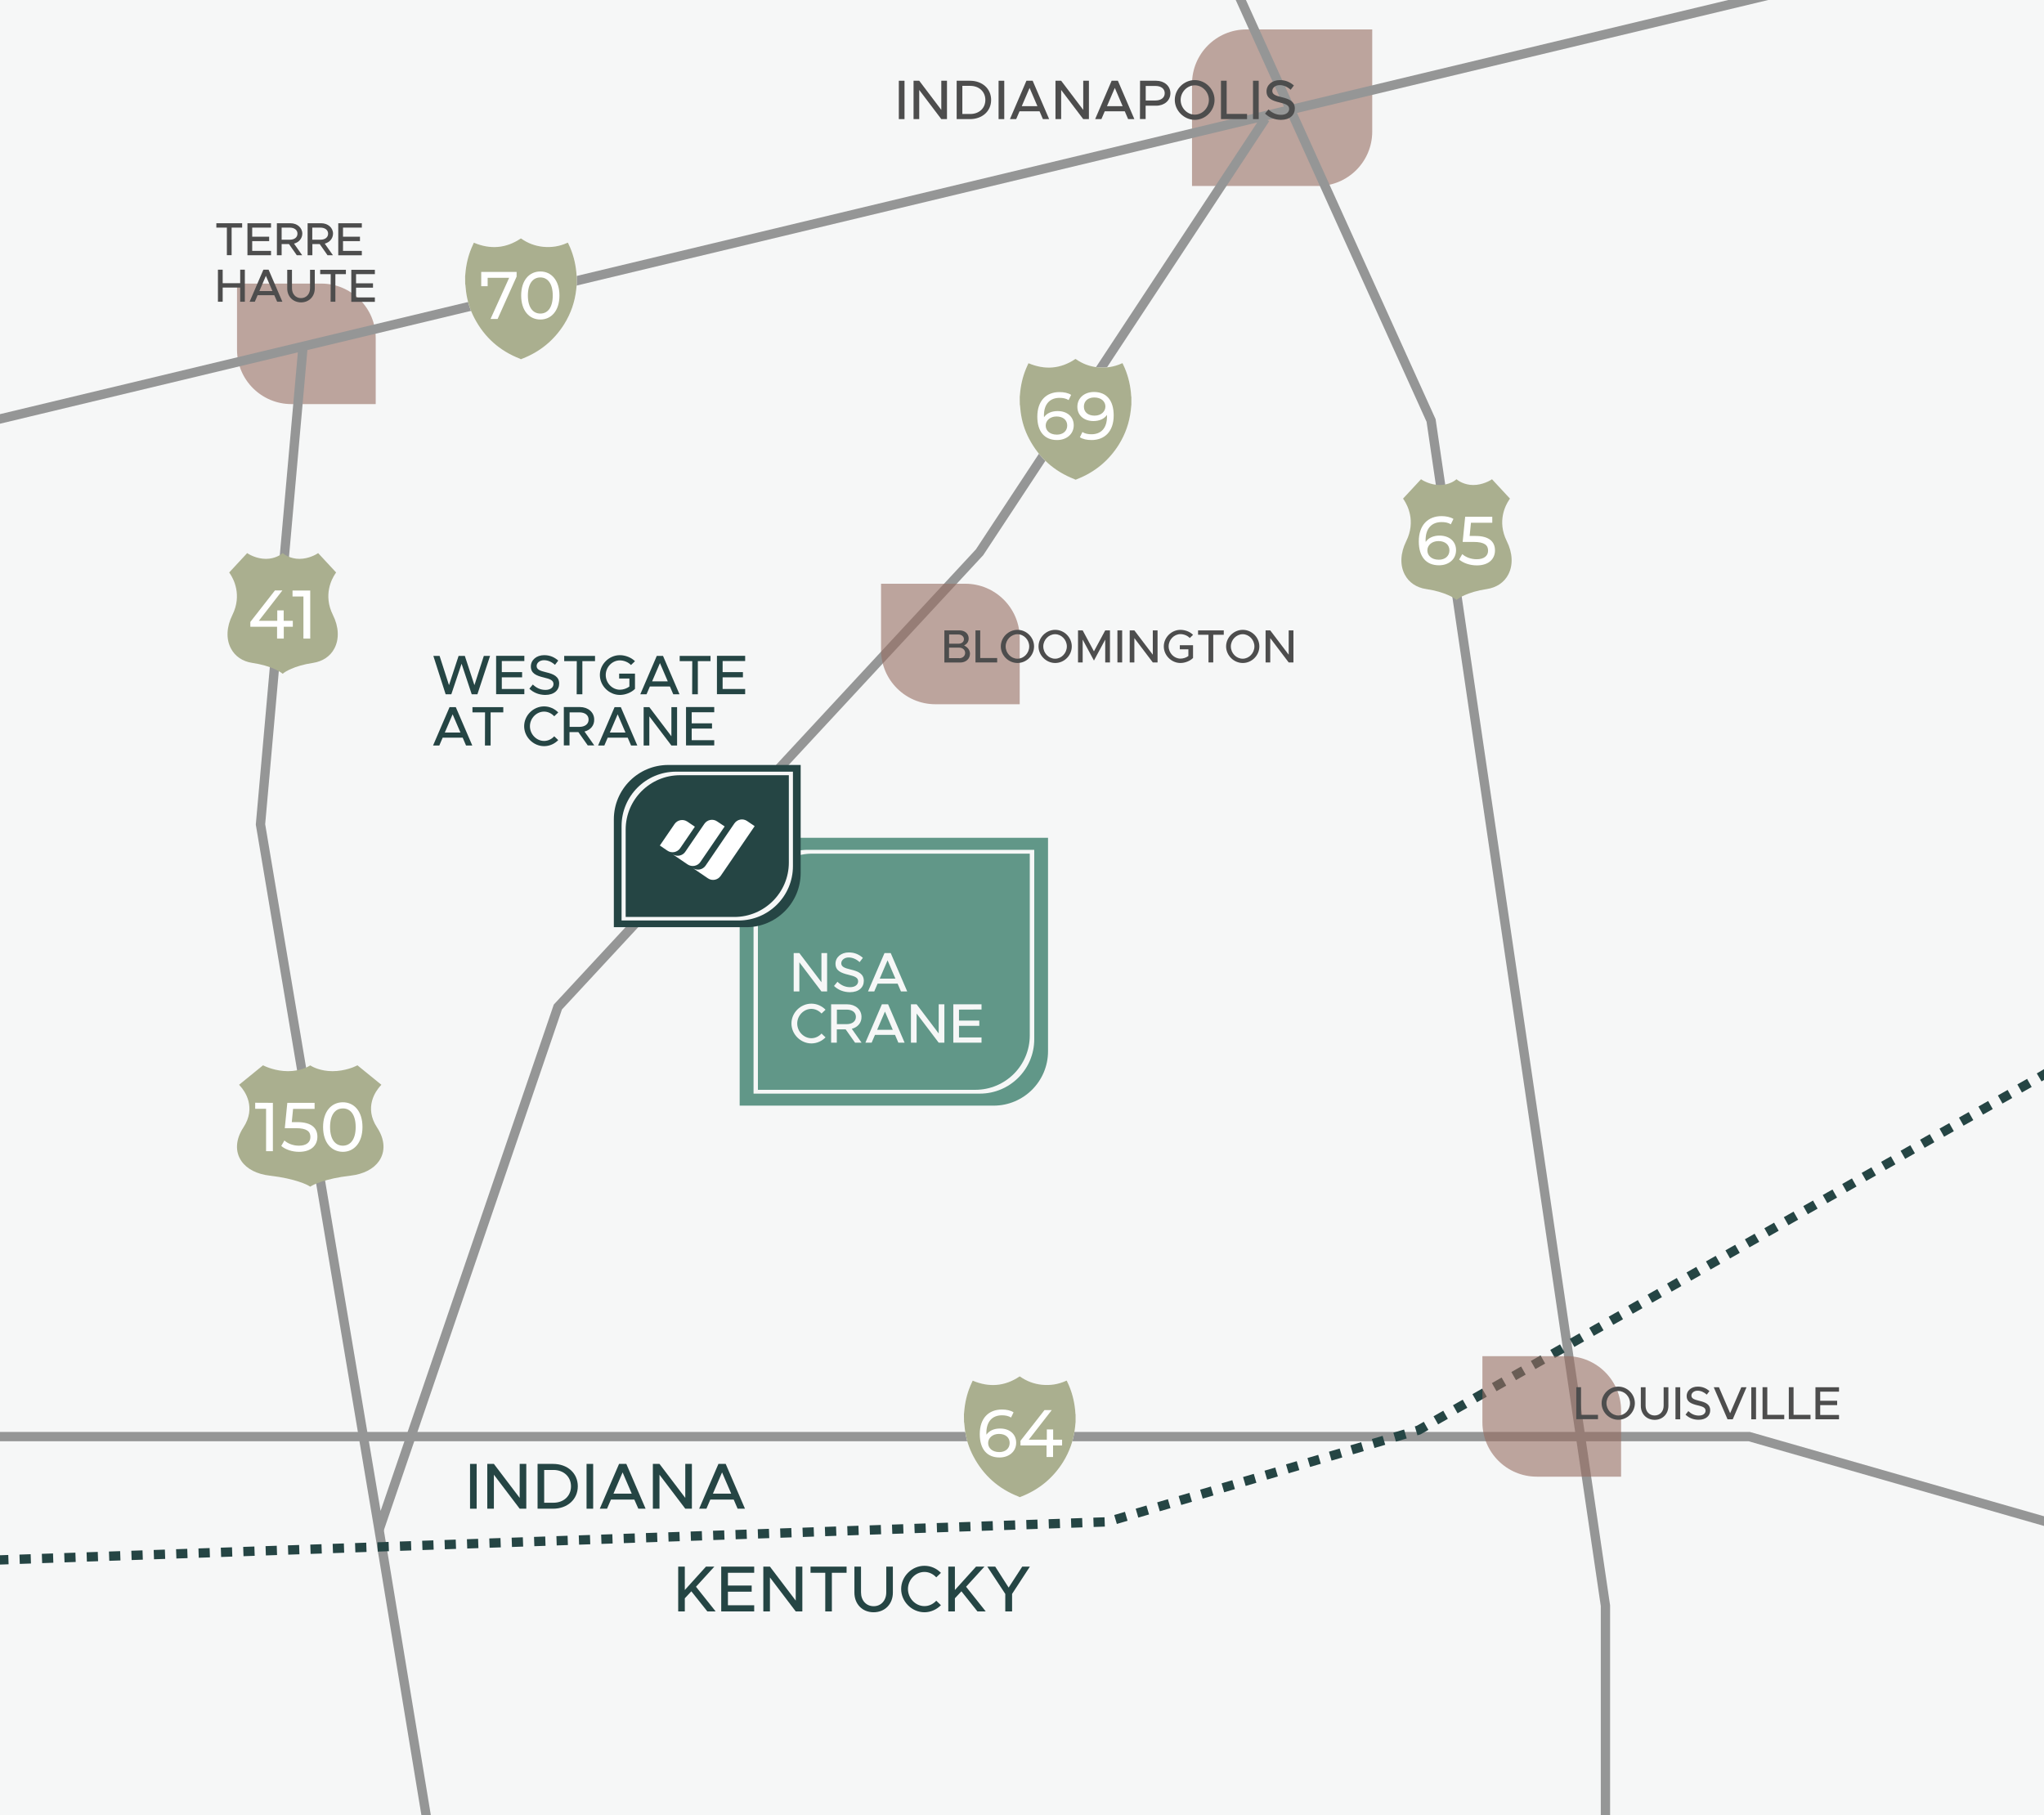 <?xml version="1.0" encoding="utf-8"?>
<!-- Generator: Adobe Illustrator 28.2.0, SVG Export Plug-In . SVG Version: 6.00 Build 0)  -->
<svg version="1.1" id="Layer_1" xmlns="http://www.w3.org/2000/svg" xmlns:xlink="http://www.w3.org/1999/xlink" x="0px" y="0px"
	 width="2194.7px" height="1949.2px" viewBox="0 0 2194.7 1949.2" style="enable-background:new 0 0 2194.7 1949.2;"
	 xml:space="preserve">
<rect x="0" y="0" width="2194.7" height="1949.2" fill="#333333" stroke="none"/>
<style type="text/css">
	.st0{fill:#F6F7F7;}
	.st1{opacity:0.6;fill:#976D61;enable-background:new    ;}
	.st2{fill:none;stroke:#959696;stroke-width:10;}
	.st3{fill:none;stroke:#254544;stroke-width:10;}
	.st4{fill:none;stroke:#254544;stroke-width:10;stroke-dasharray:12.018,12.018;}
	.st5{fill:#FFFFFF;}
	.st6{fill:#AAAF8F;}
	.st7{fill:#4D4D4D;}
	.st8{fill:#254544;}
	.st9{fill:#619788;}
	.st10{fill-rule:evenodd;clip-rule:evenodd;fill:#FFFFFF;}
</style>
<g id="Layer_6">
	<path class="st0" d="M2194.7,1949.2H-6.3V0h2201c0,331.1,0,662.3,0,993.4C2194.7,1312,2194.7,1630.6,2194.7,1949.2z"/>
</g>
<g id="Cities">
	<path class="st1" d="M1415,199.7h-135.1V90c0-32.3,26.2-58.4,58.4-58.4h135.1v109.7C1473.4,173.6,1447.2,199.7,1415,199.7z"/>
	<path class="st1" d="M345,304.5h-90.5v71c0,32.3,26.2,58.4,58.4,58.4h90.5v-71C403.4,330.7,377.2,304.5,345,304.5z"/>
</g>
<g id="Highways">
	<polyline class="st2" points="1321,-25 1536.6,451.5 1723.8,1724.1 1723.8,1966 	"/>
	<line class="st2" x1="1969" y1="-22" x2="-9" y2="452"/>
	<polyline class="st2" points="1358.6,127.4 1051.8,593 599,1081.3 407,1642.7 279.7,885.2 325.6,369.7 	"/>
	<polyline class="st2" points="-18,1542.6 1878.3,1542.6 2218,1640 	"/>
	<line class="st2" x1="407" y1="1642.7" x2="460" y2="1964"/>
	<g>
		<g>
			<line class="st3" x1="2213" y1="1143" x2="2189.5" y2="1156.9"/>
			<polyline class="st4" points="2179,1162.8 1523.2,1535.6 1189.2,1634.1 -8.9,1675.3 			"/>
		</g>
	</g>
</g>
<g id="Highway_Markers">
	<g>
		<path class="st5" d="M499.4,296.8c0.2-2.1,0.4-4.2,0.6-6.2c1.1-9.6,3.6-18.8,7.7-27.6c0.4-0.8,0.8-1.6,1.1-2.4
			c17.6,7.4,34.4,6.2,50.3-4.5c0.1,0,0.3,0,0.4,0c7.1,5,14.9,8,23.6,8.9c8.9,0.9,17.5-0.4,25.7-4.1c0.2-0.1,0.5-0.2,0.7-0.3
			c0.1,0,0.1,0,0.3,0c0.7,1.6,1.5,3.3,2.3,5c4.1,9.7,6.4,19.8,7,30.3c0,0.4,0.1,0.7,0.2,1.1c0,2.7,0,5.4,0,8c-0.2,2-0.4,4-0.6,6
			c-1.5,13.3-5.8,25.7-12.9,37.1c-10.9,17.3-25.9,29.6-44.9,37c-0.4,0.1-0.7,0.3-1,0.5c-0.3,0-0.6,0-0.9,0c-0.3-0.2-0.6-0.4-0.9-0.5
			c-21.6-8.4-37.8-22.8-48.6-43.3c-4.8-9.1-7.8-18.7-9.1-28.9c-0.3-2.3-0.4-4.6-0.7-6.9c0-0.3-0.1-0.6-0.2-0.9
			C499.4,302.1,499.4,299.4,499.4,296.8z"/>
		<path class="st6" d="M499.4,296.8c0.2-2.1,0.4-4.2,0.6-6.2c1.1-9.6,3.6-18.8,7.7-27.6c0.4-0.8,0.8-1.6,1.1-2.4
			c17.6,7.4,34.4,6.2,50.3-4.5c0.1,0,0.3,0,0.4,0c7.1,5,14.9,8,23.6,8.9c8.9,0.9,17.5-0.4,25.7-4.1c0.2-0.1,0.5-0.2,0.7-0.3
			c0.1,0,0.1,0,0.3,0c0.7,1.6,1.5,3.3,2.3,5c4.1,9.7,6.4,19.8,7,30.3c0,0.4,0.1,0.7,0.2,1.1c0,2.7,0,5.4,0,8c-0.2,2-0.4,4-0.6,6
			c-1.5,13.3-5.8,25.7-12.9,37.1c-10.9,17.3-25.9,29.6-44.9,37c-0.4,0.1-0.7,0.3-1,0.5c-0.3,0-0.6,0-0.9,0c-0.3-0.2-0.6-0.4-0.9-0.5
			c-21.6-8.4-37.8-22.8-48.6-43.3c-4.8-9.1-7.8-18.7-9.1-28.9c-0.3-2.3-0.4-4.6-0.7-6.9c0-0.3-0.1-0.6-0.2-0.9
			C499.4,302.1,499.4,299.4,499.4,296.8z"/>
		<g>
			<path class="st5" d="M554.7,292.1v4.9l-20.4,45.5h-7.6l20-44.2h-23.1v9h-6.9V292h38V292.1z"/>
			<path class="st5" d="M559.6,317.3c0-16.4,8.8-25.8,20.6-25.8c11.7,0,20.5,9.4,20.5,25.8s-8.8,25.8-20.5,25.8
				C568.4,343.1,559.6,333.7,559.6,317.3z M593.5,317.3c0-12.9-5.5-19.4-13.3-19.4c-7.9,0-13.4,6.5-13.4,19.4s5.5,19.4,13.4,19.4
				C588.1,336.7,593.5,330.2,593.5,317.3z"/>
		</g>
	</g>
	<g>
		<path class="st6" d="M1562.2,642.9c-0.1-0.1-9.9-7.3-30.9-10.4c-10.4-1.5-18.6-7.1-23-15.6c-5.3-10.1-4.7-23.1,1.6-35.8
			c10.7-21.6,1-39-2.2-43.9l-1.2-1.8l19.3-20.8l1.9,1.2c0.1,0,8.1,5,18.2,5c9.9,0,16.2-4.8,16.3-4.9l1.7-1.3l1.7,1.3
			c0.1,0,6.4,4.9,16.3,4.9c10.1,0,18.1-5,18.2-5l1.9-1.2l19.3,20.8l-1.2,1.8c-3.2,4.8-13,22.3-2.2,43.9c6.3,12.6,6.9,25.7,1.6,35.8
			c-4.4,8.5-12.6,14-23,15.6c-21,3.1-30.8,10.3-30.9,10.4l-1.7,1.3L1562.2,642.9z"/>
		<g>
			<path class="st5" d="M1563.4,590.7c0,10-8,16.3-18.3,16.3c-13.9,0-21.7-9.3-21.7-25.7c0-17.6,10-27.1,24.4-27.1
				c4.9,0,9.5,1,12.8,3l-2.8,5.8c-2.7-1.8-6.2-2.4-9.9-2.4c-10.5,0-17.2,6.6-17.2,19.5c0,0.6,0,1.2,0.1,1.8
				c2.9-4.4,8.4-6.8,14.8-6.8C1556,575.1,1563.4,581.2,1563.4,590.7z M1556.3,591c0-6-4.6-10-11.8-10c-7,0-11.9,4.4-11.9,10
				c0,5.3,4.3,10,12.2,10C1551.5,601.1,1556.3,597.1,1556.3,591z"/>
			<path class="st5" d="M1605.2,591c0,8.9-6.3,16.1-19.5,16.1c-7.3,0-14.5-2.4-19-6.3l3.4-5.8c3.5,3.2,9.2,5.5,15.5,5.5
				c7.8,0,12.2-3.6,12.2-9.2c0-5.8-3.7-9.4-15.6-9.4h-11.7l2.7-27h29.1v6.4h-22.9l-1.4,14.2h5.8
				C1599.1,575.4,1605.2,581.8,1605.2,591z"/>
		</g>
	</g>
	<g>
		<path class="st6" d="M301.8,722.2c-0.1-0.1-9.9-7.3-30.9-10.4c-10.4-1.5-18.6-7.1-23-15.6c-5.3-10.1-4.7-23.1,1.6-35.8
			c10.7-21.6,1-39-2.2-43.9l-1.2-1.8l19.3-20.8l1.9,1.2c0.1,0,8.1,5,18.2,5c9.9,0,16.2-4.8,16.3-4.9l1.7-1.3l1.7,1.3
			c0.1,0,6.4,4.9,16.3,4.9c10.1,0,18.1-5,18.2-5l1.9-1.2l19.3,20.8l-1.2,1.8c-3.2,4.8-13,22.3-2.2,43.9c6.3,12.6,6.9,25.7,1.6,35.8
			c-4.4,8.5-12.6,14-23,15.6c-21,3.1-30.8,10.3-30.9,10.4l-1.7,1.3L301.8,722.2z"/>
		<g>
			<path class="st5" d="M314.5,673h-9.8v12.7h-7.2V673h-28.7v-5.2l26.4-33.8h8l-25.3,32.6h19.8v-11.2h6.9v11.2h9.8v6.4H314.5z"/>
			<path class="st5" d="M333.1,634.1v51.6h-7.3v-45.2h-11.7v-6.4L333.1,634.1L333.1,634.1z"/>
		</g>
	</g>
	<g>
		<path class="st6" d="M330.9,1272.9c-0.1-0.1-13.1-7.3-41.1-10.5c-13.9-1.6-24.7-7.1-30.6-15.7c-7-10.2-6.2-23.3,2.1-36
			c14.3-21.7,1.3-39.3-3-44.1l-1.6-1.8l25.7-20.9l2.6,1.2c0.1,0,10.8,5.1,24.2,5.1c13.1,0,21.6-4.9,21.6-4.9l2.3-1.3l2.3,1.3
			c0.1,0,8.5,4.9,21.6,4.9c13.5,0,24.1-5,24.2-5.1l2.6-1.2l25.7,20.9l-1.6,1.8c-4.3,4.9-17.3,22.4-3,44.1c8.4,12.7,9.1,25.8,2.1,36
			c-5.9,8.5-16.8,14.1-30.6,15.7c-27.9,3.1-40.9,10.4-41.1,10.5l-2.2,1.3L330.9,1272.9z"/>
		<g>
			<path class="st5" d="M293,1184.2v51.9h-7.3v-45.5H274v-6.5L293,1184.2L293,1184.2z"/>
			<path class="st5" d="M340.8,1220.6c0,9-6.4,16.2-19.7,16.2c-7.3,0-14.6-2.4-19.1-6.3l3.4-5.9c3.5,3.3,9.3,5.6,15.6,5.6
				c7.9,0,12.3-3.6,12.3-9.3c0-5.9-3.7-9.5-15.7-9.5h-11.8l2.7-27.2h29.3v6.5h-23.1l-1.4,14.2h5.8
				C334.7,1204.9,340.8,1211.4,340.8,1220.6z"/>
			<path class="st5" d="M346.9,1210.2c0-16.9,9.1-26.6,21.2-26.6s21.1,9.6,21.1,26.6c0,16.9-9.1,26.6-21.1,26.6
				C356,1236.7,346.9,1227.1,346.9,1210.2z M381.9,1210.2c0-13.3-5.6-20-13.7-20c-8.2,0-13.8,6.7-13.8,20s5.6,20,13.8,20
				C376.3,1230.1,381.9,1223.5,381.9,1210.2z"/>
		</g>
	</g>
	<g>
		<path class="st5" d="M1094.9,426.2c0.2-2.1,0.4-4.2,0.6-6.2c1.1-9.6,3.6-18.8,7.7-27.6c0.4-0.8,0.8-1.6,1.1-2.4
			c17.6,7.4,34.4,6.2,50.3-4.5c0.1,0,0.3,0,0.4,0c7.1,5,14.9,8,23.6,8.9c8.9,0.9,17.5-0.4,25.7-4.1c0.2-0.1,0.5-0.2,0.7-0.3
			c0.1,0,0.1,0,0.3,0c0.7,1.6,1.5,3.3,2.3,5c4.1,9.7,6.4,19.8,7,30.3c0,0.4,0.1,0.7,0.2,1.1c0,2.7,0,5.4,0,8c-0.2,2-0.4,4-0.6,6
			c-1.5,13.3-5.8,25.7-12.9,37.1c-10.9,17.3-25.9,29.6-44.9,37c-0.4,0.1-0.7,0.3-1,0.5c-0.3,0-0.6,0-0.9,0c-0.3-0.2-0.6-0.4-0.9-0.5
			c-21.6-8.4-37.8-22.8-48.6-43.3c-4.8-9.1-7.8-18.7-9.1-28.9c-0.3-2.3-0.4-4.6-0.7-6.9c0-0.3-0.1-0.6-0.2-0.9
			C1094.9,431.5,1094.9,428.8,1094.9,426.2z"/>
		<path class="st6" d="M1094.9,426.2c0.2-2.1,0.4-4.2,0.6-6.2c1.1-9.6,3.6-18.8,7.7-27.6c0.4-0.8,0.8-1.6,1.1-2.4
			c17.6,7.4,34.4,6.2,50.3-4.5c0.1,0,0.3,0,0.4,0c7.1,5,14.9,8,23.6,8.9c8.9,0.9,17.5-0.4,25.7-4.1c0.2-0.1,0.5-0.2,0.7-0.3
			c0.1,0,0.1,0,0.3,0c0.7,1.6,1.5,3.3,2.3,5c4.1,9.7,6.4,19.8,7,30.3c0,0.4,0.1,0.7,0.2,1.1c0,2.7,0,5.4,0,8c-0.2,2-0.4,4-0.6,6
			c-1.5,13.3-5.8,25.7-12.9,37.1c-10.9,17.3-25.9,29.6-44.9,37c-0.4,0.1-0.7,0.3-1,0.5c-0.3,0-0.6,0-0.9,0c-0.3-0.2-0.6-0.4-0.9-0.5
			c-21.6-8.4-37.8-22.8-48.6-43.3c-4.8-9.1-7.8-18.7-9.1-28.9c-0.3-2.3-0.4-4.6-0.7-6.9c0-0.3-0.1-0.6-0.2-0.9
			C1094.9,431.5,1094.9,428.8,1094.9,426.2z"/>
		<g>
			<path class="st5" d="M1152.9,456.6c0,9.7-7.9,15.9-17.9,15.9c-13.5,0-21.2-9.1-21.2-25.1c0-17.2,9.7-26.4,23.8-26.4
				c4.8,0,9.3,0.9,12.5,3l-2.7,5.6c-2.6-1.7-6.1-2.4-9.7-2.4c-10.2,0-16.8,6.4-16.8,19c0,0.6,0,1.2,0.1,1.8
				c2.9-4.3,8.2-6.6,14.5-6.6C1145.6,441.3,1152.9,447.3,1152.9,456.6z M1145.9,456.9c0-5.9-4.5-9.7-11.5-9.7
				c-6.8,0-11.6,4.3-11.6,9.8c0,5.2,4.2,9.7,12,9.7C1141.3,466.7,1145.9,462.9,1145.9,456.9z"/>
			<path class="st5" d="M1195.8,446.1c0,17.2-9.7,26.4-23.8,26.4c-4.8,0-9.3-0.9-12.5-3l2.7-5.6c2.7,1.7,6.1,2.4,9.7,2.4
				c10.2,0,16.7-6.4,16.7-19v-1.8c-3,4.4-8.3,6.6-14.6,6.6c-10,0-17.2-6-17.2-15.3c0-9.7,7.8-15.9,17.8-15.9
				C1188.2,420.9,1195.8,430,1195.8,446.1z M1186.9,436.5c0-5.2-4.2-9.7-12-9.7c-6.6,0-11.1,3.8-11.1,9.8c0,5.9,4.4,9.7,11.5,9.7
				C1182.2,446.3,1186.9,442,1186.9,436.5z"/>
		</g>
	</g>
	<g>
		<path class="st5" d="M1035,1518.7c0.2-2.1,0.4-4.2,0.6-6.2c1.1-9.6,3.6-18.8,7.7-27.6c0.4-0.8,0.8-1.6,1.1-2.4
			c17.6,7.4,34.4,6.2,50.3-4.5c0.1,0,0.3,0,0.4,0c7.1,5,14.9,8,23.6,8.9c8.9,0.9,17.5-0.4,25.7-4.1c0.2-0.1,0.5-0.2,0.7-0.3
			c0.1,0,0.1,0,0.3,0c0.7,1.6,1.5,3.3,2.3,5c4.1,9.7,6.4,19.8,7,30.3c0,0.4,0.1,0.7,0.2,1.1c0,2.7,0,5.4,0,8c-0.2,2-0.4,4-0.6,6
			c-1.5,13.3-5.8,25.7-12.9,37.1c-10.9,17.3-25.9,29.6-44.9,37c-0.4,0.1-0.7,0.3-1,0.5c-0.3,0-0.6,0-0.9,0c-0.3-0.2-0.6-0.4-0.9-0.5
			c-21.6-8.4-37.8-22.8-48.6-43.3c-4.8-9.1-7.8-18.7-9.1-28.9c-0.3-2.3-0.4-4.6-0.7-6.9c0-0.3-0.1-0.6-0.2-0.9
			C1035,1524,1035,1521.4,1035,1518.7z"/>
		<path class="st6" d="M1035,1518.7c0.2-2.1,0.4-4.2,0.6-6.2c1.1-9.6,3.6-18.8,7.7-27.6c0.4-0.8,0.8-1.6,1.1-2.4
			c17.6,7.4,34.4,6.2,50.3-4.5c0.1,0,0.3,0,0.4,0c7.1,5,14.9,8,23.6,8.9c8.9,0.9,17.5-0.4,25.7-4.1c0.2-0.1,0.5-0.2,0.7-0.3
			c0.1,0,0.1,0,0.3,0c0.7,1.6,1.5,3.3,2.3,5c4.1,9.7,6.4,19.8,7,30.3c0,0.4,0.1,0.7,0.2,1.1c0,2.7,0,5.4,0,8c-0.2,2-0.4,4-0.6,6
			c-1.5,13.3-5.8,25.7-12.9,37.1c-10.9,17.3-25.9,29.6-44.9,37c-0.4,0.1-0.7,0.3-1,0.5c-0.3,0-0.6,0-0.9,0c-0.3-0.2-0.6-0.4-0.9-0.5
			c-21.6-8.4-37.8-22.8-48.6-43.3c-4.8-9.1-7.8-18.7-9.1-28.9c-0.3-2.3-0.4-4.6-0.7-6.9c0-0.3-0.1-0.6-0.2-0.9
			C1035,1524,1035,1521.4,1035,1518.7z"/>
		<g>
			<path class="st5" d="M1091.1,1549.1c0,9.7-7.9,15.9-17.9,15.9c-13.5,0-21.2-9.1-21.2-25.1c0-17.2,9.7-26.4,23.8-26.4
				c4.8,0,9.3,0.9,12.5,3l-2.7,5.6c-2.6-1.7-6.1-2.4-9.7-2.4c-10.2,0-16.8,6.4-16.8,19c0,0.6,0,1.2,0.1,1.8
				c2.9-4.3,8.2-6.6,14.5-6.6C1083.8,1533.8,1091.1,1539.8,1091.1,1549.1z M1084.1,1549.4c0-5.9-4.5-9.7-11.5-9.7
				c-6.8,0-11.6,4.3-11.6,9.8c0,5.2,4.2,9.7,12,9.7C1079.5,1559.2,1084.1,1555.4,1084.1,1549.4z"/>
			<path class="st5" d="M1140.3,1552.1h-9.6v12.4h-7v-12.4h-28v-5l25.8-33h7.8l-24.7,31.8h19.4v-11h6.8v11h9.6v6.2H1140.3z"/>
		</g>
	</g>
</g>
<g id="City_Names">
	<g>
		<path class="st7" d="M965.1,86.7h6.1v41.2h-6.1V86.7z"/>
		<path class="st7" d="M980.9,86.7h6.1l23.7,31.3V86.7h6.1v41.2h-6.1L987,96.6v31.3h-6.1V86.7z"/>
		<path class="st7" d="M1027.2,86.7h14.2c13.3,0,22.8,8.5,22.8,20.6s-9.5,20.6-22.8,20.6h-14.2V86.7z M1041.8,122.4
			c9.5,0,16.2-6.2,16.2-15.1c0-8.8-6.7-15.1-16.2-15.1h-8.5v30.2C1033.3,122.4,1041.8,122.4,1041.8,122.4z"/>
		<path class="st7" d="M1072.2,86.7h6.1v41.2h-6.1V86.7z"/>
		<path class="st7" d="M1116.2,119.5h-21.5l-3.6,8.4h-6.7l17.7-41.2h6.7l17.7,41.2h-6.7L1116.2,119.5z M1113.9,114l-8.4-19.6
			l-8.4,19.6H1113.9z"/>
		<path class="st7" d="M1133.3,86.7h6.1l23.7,31.3V86.7h6.1v41.2h-6.1l-23.7-31.3v31.3h-6.1V86.7z"/>
		<path class="st7" d="M1207.7,119.5h-21.5l-3.6,8.4h-6.7l17.7-41.2h6.7l17.7,41.2h-6.7L1207.7,119.5z M1205.4,114l-8.4-19.6
			l-8.4,19.6H1205.4z"/>
		<path class="st7" d="M1224.1,86.7h17.3c8.7,0,15.3,5.6,15.3,13.4c0,7.9-6.6,13.4-15.3,13.4h-11.3v14.3h-6.1L1224.1,86.7
			L1224.1,86.7z M1240.6,107.9c5.9,0,10-2.9,10-7.8s-4-7.8-10-7.8h-10.4v15.6C1230.2,107.9,1240.6,107.9,1240.6,107.9z"/>
		<path class="st7" d="M1261.4,107.3c0-11.6,9.8-21.3,21.4-21.3s21.3,9.7,21.3,21.3s-9.7,21.4-21.3,21.4
			C1271.3,128.6,1261.4,118.8,1261.4,107.3z M1298,107.3c0-8.5-6.9-15.7-15.1-15.7s-15.2,7.2-15.2,15.7c0,8.6,7,15.8,15.2,15.8
			S1298,115.8,1298,107.3z"/>
		<path class="st7" d="M1339,122.3v5.6h-28V86.7h6.1v35.6C1317.1,122.3,1339,122.3,1339,122.3z"/>
		<path class="st7" d="M1345.4,86.7h6.1v41.2h-6.1V86.7z"/>
		<path class="st7" d="M1358.3,122l3.7-4.5c3.7,3.5,8,5.8,13.6,5.8c5.7,0,8.6-3,8.6-6.3c0-3.9-3.4-5.4-10.3-7c-8.4-2-14-4.5-14-11.9
			c0-6.9,6-12.1,14.3-12.1c6.4,0,11.1,2.3,15.1,5.8l-3.5,4.6c-3.5-3.2-7.6-5-11.8-5c-4.6,0-7.9,2.9-7.9,6.2c0,3.8,3.5,5.2,10.3,6.8
			c8.2,1.9,13.9,4.7,13.9,12.1c0,7-5.3,12.2-15,12.2C1368.4,128.6,1362.7,126.2,1358.3,122z"/>
	</g>
	<g>
		<path class="st7" d="M243.6,244.4h-11.3v-4.7H260v4.7h-11.3V274h-5.1L243.6,244.4L243.6,244.4z"/>
		<path class="st7" d="M270.8,244.4v9.8H289v4.7h-18.2v10.5H291v4.7h-25.3v-34.4H291v4.7L270.8,244.4L270.8,244.4z"/>
		<path class="st7" d="M315.7,261.6l8.8,12.5h-5.8l-8.4-12h-7.9v12h-5.1v-34.4h14.5c7.2,0,12.8,4.7,12.8,11.2
			C324.5,256.2,320.9,260.2,315.7,261.6z M302.4,257.4h8.7c5,0,8.3-2.5,8.3-6.5s-3.4-6.5-8.3-6.5h-8.7V257.4z"/>
		<path class="st7" d="M348.7,261.6l8.8,12.5h-5.8l-8.4-12h-7.9v12h-5.1v-34.4h14.5c7.2,0,12.8,4.7,12.8,11.2
			C357.5,256.2,353.9,260.2,348.7,261.6z M335.3,257.4h8.7c5,0,8.3-2.5,8.3-6.5s-3.4-6.5-8.3-6.5h-8.7V257.4z"/>
		<path class="st7" d="M368.3,244.4v9.8h18.2v4.7h-18.2v10.5h20.2v4.7h-25.3v-34.4h25.3v4.7L368.3,244.4L368.3,244.4z"/>
		<path class="st7" d="M262.9,289.7V324h-5v-15.2h-18.8V324H234v-34.4h5.1v14.5h18.8v-14.5h5V289.7z"/>
		<path class="st7" d="M294.5,317h-17.9l-3,7H268l14.8-34.4h5.6l14.8,34.4h-5.6L294.5,317z M292.5,312.5l-7-16.3l-7,16.3H292.5z"/>
		<path class="st7" d="M308.4,309.6v-19.9h5.1v19.8c0,6.2,4,10.6,9.7,10.6s9.7-4.4,9.7-10.6v-19.8h5.1v19.9
			c0,8.8-6.2,15.1-14.8,15.1C314.5,324.6,308.4,318.4,308.4,309.6z"/>
		<path class="st7" d="M355.1,294.4h-11.3v-4.7h27.6v4.7h-11.3V324H355L355.1,294.4L355.1,294.4z"/>
		<path class="st7" d="M382.3,294.4v9.8h18.2v4.7h-18.2v10.5h20.2v4.7h-25.3v-34.4h25.3v4.7L382.3,294.4L382.3,294.4z"/>
	</g>
	<path class="st1" d="M1036.5,626.8H946v71c0,32.3,26.2,58.4,58.4,58.4h90.5v-71C1094.9,653,1068.7,626.8,1036.5,626.8z"/>
	<g>
		<path class="st7" d="M1014,676.9h16.3c5.8,0,9.8,3.6,9.8,8.6c0,3.6-1.8,5.9-4.9,7.6c4,2,6.3,5,6.3,8.9c0,5.5-4.4,9.4-10.5,9.4h-17
			L1014,676.9L1014,676.9z M1029.1,691.2c3.5,0,5.9-2,5.9-4.9c0-2.8-2.5-5-5.9-5h-10v9.9H1029.1z M1029.8,706.8
			c3.8,0,6.5-2.4,6.5-5.7s-2.7-5.7-6.5-5.7H1019v11.3h10.8V706.8z"/>
		<path class="st7" d="M1070.7,706.6v4.7h-23.3v-34.4h5.1v29.7H1070.7z"/>
		<path class="st7" d="M1074.6,694.1c0-9.7,8.2-17.8,17.9-17.8s17.8,8.1,17.8,17.8s-8.1,17.8-17.8,17.8S1074.6,703.7,1074.6,694.1z
			 M1105.1,694.1c0-7.1-5.8-13.1-12.6-13.1s-12.7,6-12.7,13.1c0,7.2,5.8,13.2,12.7,13.2S1105.1,701.2,1105.1,694.1z"/>
		<path class="st7" d="M1115.1,694.1c0-9.7,8.2-17.8,17.9-17.8s17.8,8.1,17.8,17.8s-8.1,17.8-17.8,17.8S1115.1,703.7,1115.1,694.1z
			 M1145.5,694.1c0-7.1-5.8-13.1-12.6-13.1s-12.7,6-12.7,13.1c0,7.2,5.8,13.2,12.7,13.2S1145.5,701.2,1145.5,694.1z"/>
		<path class="st7" d="M1157.5,676.9h5l12.1,22.5l12.1-22.5h5.1v34.4h-5.1v-24.5l-12.1,22.5l-12.1-22.5v24.5h-5V676.9z"/>
		<path class="st7" d="M1199.8,676.9h5.1v34.4h-5.1V676.9z"/>
		<path class="st7" d="M1213,676.9h5l19.8,26.1v-26.1h5.1v34.4h-5.1l-19.8-26.1v26.1h-5V676.9z"/>
		<path class="st7" d="M1266.8,692.8h14.2v13.7c-3.2,3.3-8.7,5.4-13.5,5.4c-9.7,0-17.9-8.2-17.9-17.8s8.2-17.8,17.9-17.8
			c4.9,0,10.3,2,13.5,5.4l-3.5,3.4c-2.4-2.6-6.4-4.2-10-4.2c-6.9,0-12.7,6-12.7,13.1c0,7.2,5.8,13.2,12.7,13.2c2.9,0,6.2-1,8.5-2.8
			v-7.2h-9.2V692.8z"/>
		<path class="st7" d="M1297.7,681.6h-11.3v-4.7h27.6v4.7h-11.3v29.7h-5.1v-29.7H1297.7z"/>
		<path class="st7" d="M1316.5,694.1c0-9.7,8.2-17.8,17.9-17.8s17.8,8.1,17.8,17.8s-8.1,17.8-17.8,17.8S1316.5,703.7,1316.5,694.1z
			 M1346.9,694.1c0-7.1-5.8-13.1-12.6-13.1s-12.7,6-12.7,13.1c0,7.2,5.8,13.2,12.7,13.2S1346.9,701.2,1346.9,694.1z"/>
		<path class="st7" d="M1358.9,676.9h5l19.8,26.1v-26.1h5.1v34.4h-5.1l-19.8-26.1v26.1h-5V676.9z"/>
	</g>
	<path class="st1" d="M1682.2,1456.2h-90.5v71c0,32.3,26.2,58.4,58.4,58.4h90.5v-71C1740.6,1482.4,1714.4,1456.2,1682.2,1456.2z"/>
	<g>
		<path class="st7" d="M1715.8,1519.2v4.7h-23.3v-34.4h5.1v29.7L1715.8,1519.2L1715.8,1519.2z"/>
		<path class="st7" d="M1719.7,1506.7c0-9.7,8.2-17.8,17.9-17.8s17.8,8.1,17.8,17.8s-8.1,17.8-17.8,17.8
			S1719.7,1516.4,1719.7,1506.7z M1750.2,1506.7c0-7.1-5.8-13.1-12.6-13.1s-12.7,6-12.7,13.1c0,7.2,5.8,13.2,12.7,13.2
			S1750.2,1513.9,1750.2,1506.7z"/>
		<path class="st7" d="M1761.8,1509.5v-19.9h5.1v19.8c0,6.2,4,10.5,9.7,10.5s9.7-4.4,9.7-10.5v-19.8h5.1v19.9
			c0,8.8-6.2,15.1-14.8,15.1C1767.9,1524.5,1761.8,1518.3,1761.8,1509.5z"/>
		<path class="st7" d="M1799,1489.6h5.1v34.4h-5.1V1489.6z"/>
		<path class="st7" d="M1809.8,1519l3-3.8c3,2.9,6.7,4.8,11.3,4.8c4.8,0,7.2-2.5,7.2-5.2c0-3.3-2.8-4.5-8.6-5.8
			c-7-1.7-11.7-3.8-11.7-10c0-5.8,5-10.1,11.9-10.1c5.3,0,9.3,1.9,12.6,4.8l-2.9,3.8c-2.9-2.7-6.4-4.2-9.9-4.2
			c-3.9,0-6.6,2.5-6.6,5.2c0,3.2,3,4.3,8.6,5.7c6.9,1.6,11.6,3.9,11.6,10.1c0,5.8-4.4,10.2-12.5,10.2
			C1818.2,1524.5,1813.4,1522.5,1809.8,1519z"/>
		<path class="st7" d="M1875.3,1489.6l-14.8,34.4h-5.6l-14.8-34.4h5.6l12,27.9l12-27.9H1875.3z"/>
		<path class="st7" d="M1880.4,1489.6h5.1v34.4h-5.1V1489.6z"/>
		<path class="st7" d="M1915.8,1519.2v4.7h-23.3v-34.4h5.1v29.7L1915.8,1519.2L1915.8,1519.2z"/>
		<path class="st7" d="M1944,1519.2v4.7h-23.3v-34.4h5.1v29.7L1944,1519.2L1944,1519.2z"/>
		<path class="st7" d="M1954.4,1494.3v9.8h18.2v4.7h-18.2v10.5h20.2v4.7h-25.3v-34.4h25.3v4.7L1954.4,1494.3L1954.4,1494.3z"/>
	</g>
	<g>
		<path class="st8" d="M465.3,704.3h6.7l10.1,31.4l10.3-31.4h6.7l10.3,31.4l10.1-31.4h6.7l-13.6,41.2h-6.1l-10.9-32.8l-11,32.8h-6.1
			L465.3,704.3z"/>
		<path class="st8" d="M538.8,709.9v11.8h21.8v5.6h-21.8v12.5H563v5.6h-30.3v-41.2H563v5.6h-24.2V709.9z"/>
		<path class="st8" d="M568.4,739.5l3.7-4.5c3.7,3.5,8,5.8,13.6,5.8c5.7,0,8.6-3,8.6-6.3c0-3.9-3.4-5.4-10.3-7
			c-8.4-2-14-4.5-14-11.9c0-6.9,6-12.1,14.3-12.1c6.4,0,11.1,2.3,15.1,5.8l-3.5,4.6c-3.5-3.2-7.6-5-11.8-5c-4.6,0-7.9,2.9-7.9,6.2
			c0,3.8,3.5,5.2,10.3,6.8c8.2,1.9,13.9,4.7,13.9,12.1c0,7-5.3,12.2-15,12.2C578.5,746.1,572.8,743.7,568.4,739.5z"/>
		<path class="st8" d="M619.3,709.9h-13.5v-5.6h33.1v5.6h-13.6v35.6h-6.1L619.3,709.9L619.3,709.9z"/>
		<path class="st8" d="M664.8,723.3h17v16.4c-3.9,4-10.4,6.5-16.2,6.5c-11.6,0-21.5-9.8-21.5-21.4s9.9-21.3,21.5-21.3
			c5.8,0,12.3,2.5,16.2,6.5l-4.3,4.1c-2.8-3.1-7.7-5-11.9-5c-8.3,0-15.2,7.2-15.2,15.7c0,8.6,7,15.8,15.2,15.8
			c3.5,0,7.4-1.3,10.2-3.4v-8.6h-11V723.3z"/>
		<path class="st8" d="M719.3,737.1h-21.5l-3.6,8.4h-6.7l17.7-41.2h6.7l17.7,41.2h-6.7L719.3,737.1z M717,731.6l-8.4-19.6l-8.4,19.6
			H717z"/>
		<path class="st8" d="M743.3,709.9h-13.5v-5.6h33.1v5.6h-13.6v35.6h-6.1L743.3,709.9L743.3,709.9z"/>
		<path class="st8" d="M775.9,709.9v11.8h21.8v5.6h-21.8v12.5h24.2v5.6h-30.3v-41.2h30.3v5.6h-24.2V709.9z"/>
		<path class="st8" d="M496.8,792.1h-21.5l-3.6,8.4H465l17.7-41.2h6.7l17.7,41.2h-6.7L496.8,792.1z M494.4,786.6L486,767l-8.4,19.6
			H494.4z"/>
		<path class="st8" d="M520.8,764.9h-13.5v-5.6h33.1v5.6h-13.6v35.6h-6.1L520.8,764.9L520.8,764.9z"/>
		<path class="st8" d="M562.8,779.8c0-11.6,9.8-21.3,21.4-21.3c5.9,0,11.3,2.5,15.2,6.5l-4.3,4.1c-2.8-3-6.7-5-10.9-5
			c-8.2,0-15.2,7.2-15.2,15.7c0,8.6,7,15.8,15.2,15.8c4.3,0,8.2-2,10.9-5l4.3,4.1c-3.9,4-9.3,6.5-15.2,6.5
			C572.7,801.2,562.8,791.4,562.8,779.8z"/>
		<path class="st8" d="M627.6,785.5l10.5,14.9h-7L621,786.1h-9.5v14.3h-6.1v-41.2h17.3c8.7,0,15.3,5.6,15.3,13.4
			C638.2,779.1,633.9,783.9,627.6,785.5z M611.6,780.5H622c5.9,0,10-2.9,10-7.8s-4-7.8-10-7.8h-10.4V780.5z"/>
		<path class="st8" d="M674,792.1h-21.5l-3.6,8.4h-6.7l17.7-41.2h6.7l17.7,41.2h-6.7L674,792.1z M671.6,786.6l-8.4-19.6l-8.4,19.6
			H671.6z"/>
		<path class="st8" d="M691.1,759.3h6.1l23.7,31.3v-31.3h6.1v41.2h-6.1l-23.7-31.3v31.3h-6.1V759.3z"/>
		<path class="st8" d="M742.7,764.9v11.8h21.8v5.6h-21.8v12.5h24.2v5.6h-30.3v-41.2h30.3v5.6h-24.2V764.9z"/>
	</g>
	<path class="st9" d="M852.7,899.6h272.6v229.2c0,32.3-26.2,58.4-58.4,58.4H794.2V958C794.2,925.7,820.4,899.6,852.7,899.6z"/>
	<path class="st0" d="M867.5,912.5h243v203.4c0,32.3-26.2,58.4-58.4,58.4h-243V970.9C809.1,938.6,835.2,912.5,867.5,912.5z"/>
	<path class="st9" d="M872.3,916.6h233.4v195.2c0,32.3-26.2,58.4-58.4,58.4H813.8V975C813.8,942.8,840,916.6,872.3,916.6z"/>
	<g>
		<path class="st8" d="M801.3,995.6H659.1V879.8c0-32.3,26.2-58.4,58.4-58.4h142.2v115.9C859.7,969.5,833.5,995.6,801.3,995.6z"/>
		<path class="st0" d="M793,988.4H667.4V887c0-32.3,26.2-58.4,58.4-58.4h125.6V930C851.4,962.3,825.2,988.4,793,988.4z"/>
		<path class="st8" d="M788.5,984.6H671.8v-93.8c0-32.3,26.2-58.4,58.4-58.4H847v93.8C847,958.4,820.8,984.6,788.5,984.6z"/>
	</g>
	<g>
		<path class="st0" d="M852.2,1023.4h6.1l23.7,31.3v-31.3h6.1v41.2H882l-23.7-31.3v31.3h-6.1V1023.4z"/>
		<path class="st0" d="M895.5,1058.7l3.7-4.5c3.7,3.5,8,5.8,13.6,5.8c5.7,0,8.6-3,8.6-6.3c0-3.9-3.4-5.4-10.3-7
			c-8.4-2-14-4.5-14-11.9c0-6.9,6-12.1,14.3-12.1c6.4,0,11.1,2.3,15.1,5.8l-3.5,4.6c-3.5-3.2-7.6-5-11.8-5c-4.6,0-7.9,2.9-7.9,6.2
			c0,3.8,3.5,5.2,10.3,6.8c8.2,1.9,13.9,4.7,13.9,12.1c0,7-5.3,12.2-15,12.2C905.6,1065.3,899.9,1062.9,895.5,1058.7z"/>
		<path class="st0" d="M963.8,1056.2h-21.5l-3.6,8.4H932l17.7-41.2h6.7l17.7,41.2h-6.7L963.8,1056.2z M961.4,1050.8l-8.4-19.6
			l-8.4,19.6H961.4z"/>
		<path class="st0" d="M849.8,1099c0-11.6,9.8-21.3,21.4-21.3c5.9,0,11.3,2.5,15.2,6.5l-4.3,4.1c-2.8-3-6.7-5-10.9-5
			c-8.2,0-15.2,7.2-15.2,15.7c0,8.6,7,15.8,15.2,15.8c4.3,0,8.2-2,10.9-5l4.3,4.1c-3.9,4-9.3,6.5-15.2,6.5
			C859.7,1120.4,849.8,1110.6,849.8,1099z"/>
		<path class="st0" d="M914.6,1104.7l10.5,14.9h-7l-10.1-14.3h-9.5v14.3h-6.1v-41.2h17.3c8.7,0,15.3,5.6,15.3,13.4
			C925.2,1098.2,920.9,1103.1,914.6,1104.7z M898.6,1099.7H909c5.9,0,10-2.9,10-7.8s-4-7.8-10-7.8h-10.4V1099.7z"/>
		<path class="st0" d="M961,1111.2h-21.5l-3.6,8.4h-6.7l17.7-41.2h6.7l17.7,41.2h-6.7L961,1111.2z M958.6,1105.8l-8.4-19.6
			l-8.4,19.6H958.6z"/>
		<path class="st0" d="M978.1,1078.4h6.1l23.7,31.3v-31.3h6.1v41.2h-6.1l-23.7-31.3v31.3h-6.1V1078.4z"/>
		<path class="st0" d="M1029.7,1084.1v11.8h21.8v5.6h-21.8v12.5h24.2v5.6h-30.3v-41.2h30.3v5.6L1029.7,1084.1L1029.7,1084.1z"/>
	</g>
	<g>
		<path class="st10" d="M708.5,907.9l8.1,5.5c4.5,3.1,10.6,1.9,13.7-2.6l15.8-23.1l-8.1-5.5c-4.5-3-10.6-1.9-13.7,2.6L708.5,907.9z"
			/>
		<path class="st10" d="M735.8,914.6c-3,4.5-9.2,5.6-13.7,2.6l8.1,5.5l8.1,5.5c4.5,3,10.6,1.9,13.7-2.6l26.1-38.2L770,882
			c-4.5-3.1-10.6-1.9-13.7,2.6L735.8,914.6z"/>
		<path class="st10" d="M752,937.6l8.1,5.5c4.5,3.1,10.6,1.9,13.7-2.6l36.5-53.4l-8.1-5.5c-4.5-3.1-10.6-1.9-13.7,2.6l-30.9,45.3
			c-3.1,4.5-9.2,5.6-13.7,2.6L752,937.6z"/>
	</g>
	<g>
		<path class="st8" d="M504.7,1571.9h7.1v48.1h-7.1V1571.9z"/>
		<path class="st8" d="M523.2,1571.9h7.1l27.7,36.5v-36.5h7.1v48.1H558l-27.7-36.5v36.5h-7.1V1571.9z"/>
		<path class="st8" d="M577.2,1571.9h16.6c15.5,0,26.6,9.9,26.6,24s-11.1,24.1-26.6,24.1h-16.6V1571.9z M594.2,1613.6
			c11.1,0,18.9-7.3,18.9-17.6c0-10.3-7.8-17.6-18.9-17.6h-9.9v35.2H594.2z"/>
		<path class="st8" d="M629.8,1571.9h7.1v48.1h-7.1V1571.9z"/>
		<path class="st8" d="M681.1,1610.2H656l-4.2,9.8H644l20.7-48.1h7.8l20.7,48.1h-7.8L681.1,1610.2z M678.3,1603.8l-9.8-22.8
			l-9.8,22.8H678.3z"/>
		<path class="st8" d="M701,1571.9h7.1l27.7,36.5v-36.5h7.1v48.1h-7.1l-27.7-36.5v36.5H701V1571.9z"/>
		<path class="st8" d="M787.8,1610.2h-25.1l-4.2,9.8h-7.8l20.7-48.1h7.8l20.7,48.1H792L787.8,1610.2z M785.1,1603.8l-9.8-22.8
			l-9.8,22.8H785.1z"/>
	</g>
	<g>
		<path class="st8" d="M728.2,1682.2h7.1v25.1l22.7-25.1h9l-19.7,21.6l21.1,26.5h-8.9l-17.2-21.6l-7,7.5v14.1h-7.1L728.2,1682.2
			L728.2,1682.2z"/>
		<path class="st8" d="M781.6,1688.8v13.7h25.5v6.6h-25.5v14.6h28.2v6.6h-35.4v-48.1h35.4v6.6L781.6,1688.8L781.6,1688.8z"/>
		<path class="st8" d="M819.6,1682.2h7.1l27.7,36.5v-36.5h7.1v48.1h-7.1l-27.7-36.5v36.5h-7.1V1682.2z"/>
		<path class="st8" d="M886.1,1688.8h-15.8v-6.6H909v6.6h-15.8v41.5h-7.1L886.1,1688.8L886.1,1688.8z"/>
		<path class="st8" d="M917.4,1710.1v-27.9h7.1v27.7c0,8.6,5.6,14.8,13.6,14.8c7.9,0,13.5-6.2,13.5-14.8v-27.7h7.1v27.9
			c0,12.3-8.6,21.1-20.7,21.1C925.9,1731.2,917.4,1722.4,917.4,1710.1z"/>
		<path class="st8" d="M967.6,1706.2c0-13.5,11.5-24.9,25-24.9c6.9,0,13.2,2.9,17.7,7.6l-5,4.8c-3.2-3.5-7.8-5.8-12.7-5.8
			c-9.6,0-17.7,8.4-17.7,18.3c0,10,8.1,18.4,17.7,18.4c5,0,9.5-2.3,12.7-5.8l5,4.8c-4.5,4.6-10.9,7.6-17.7,7.6
			C979,1731.2,967.6,1719.7,967.6,1706.2z"/>
		<path class="st8" d="M1018.2,1682.2h7.1v25.1l22.7-25.1h9l-19.7,21.6l21.1,26.5h-8.9l-17.2-21.6l-7,7.5v14.1h-7.1L1018.2,1682.2
			L1018.2,1682.2z"/>
		<path class="st8" d="M1079.4,1711.5l-19.3-29.3h8.5l14.4,22.5l14.6-22.5h8.2l-19.1,29.3v18.8h-7.3L1079.4,1711.5L1079.4,1711.5z"
			/>
	</g>
</g>
</svg>
